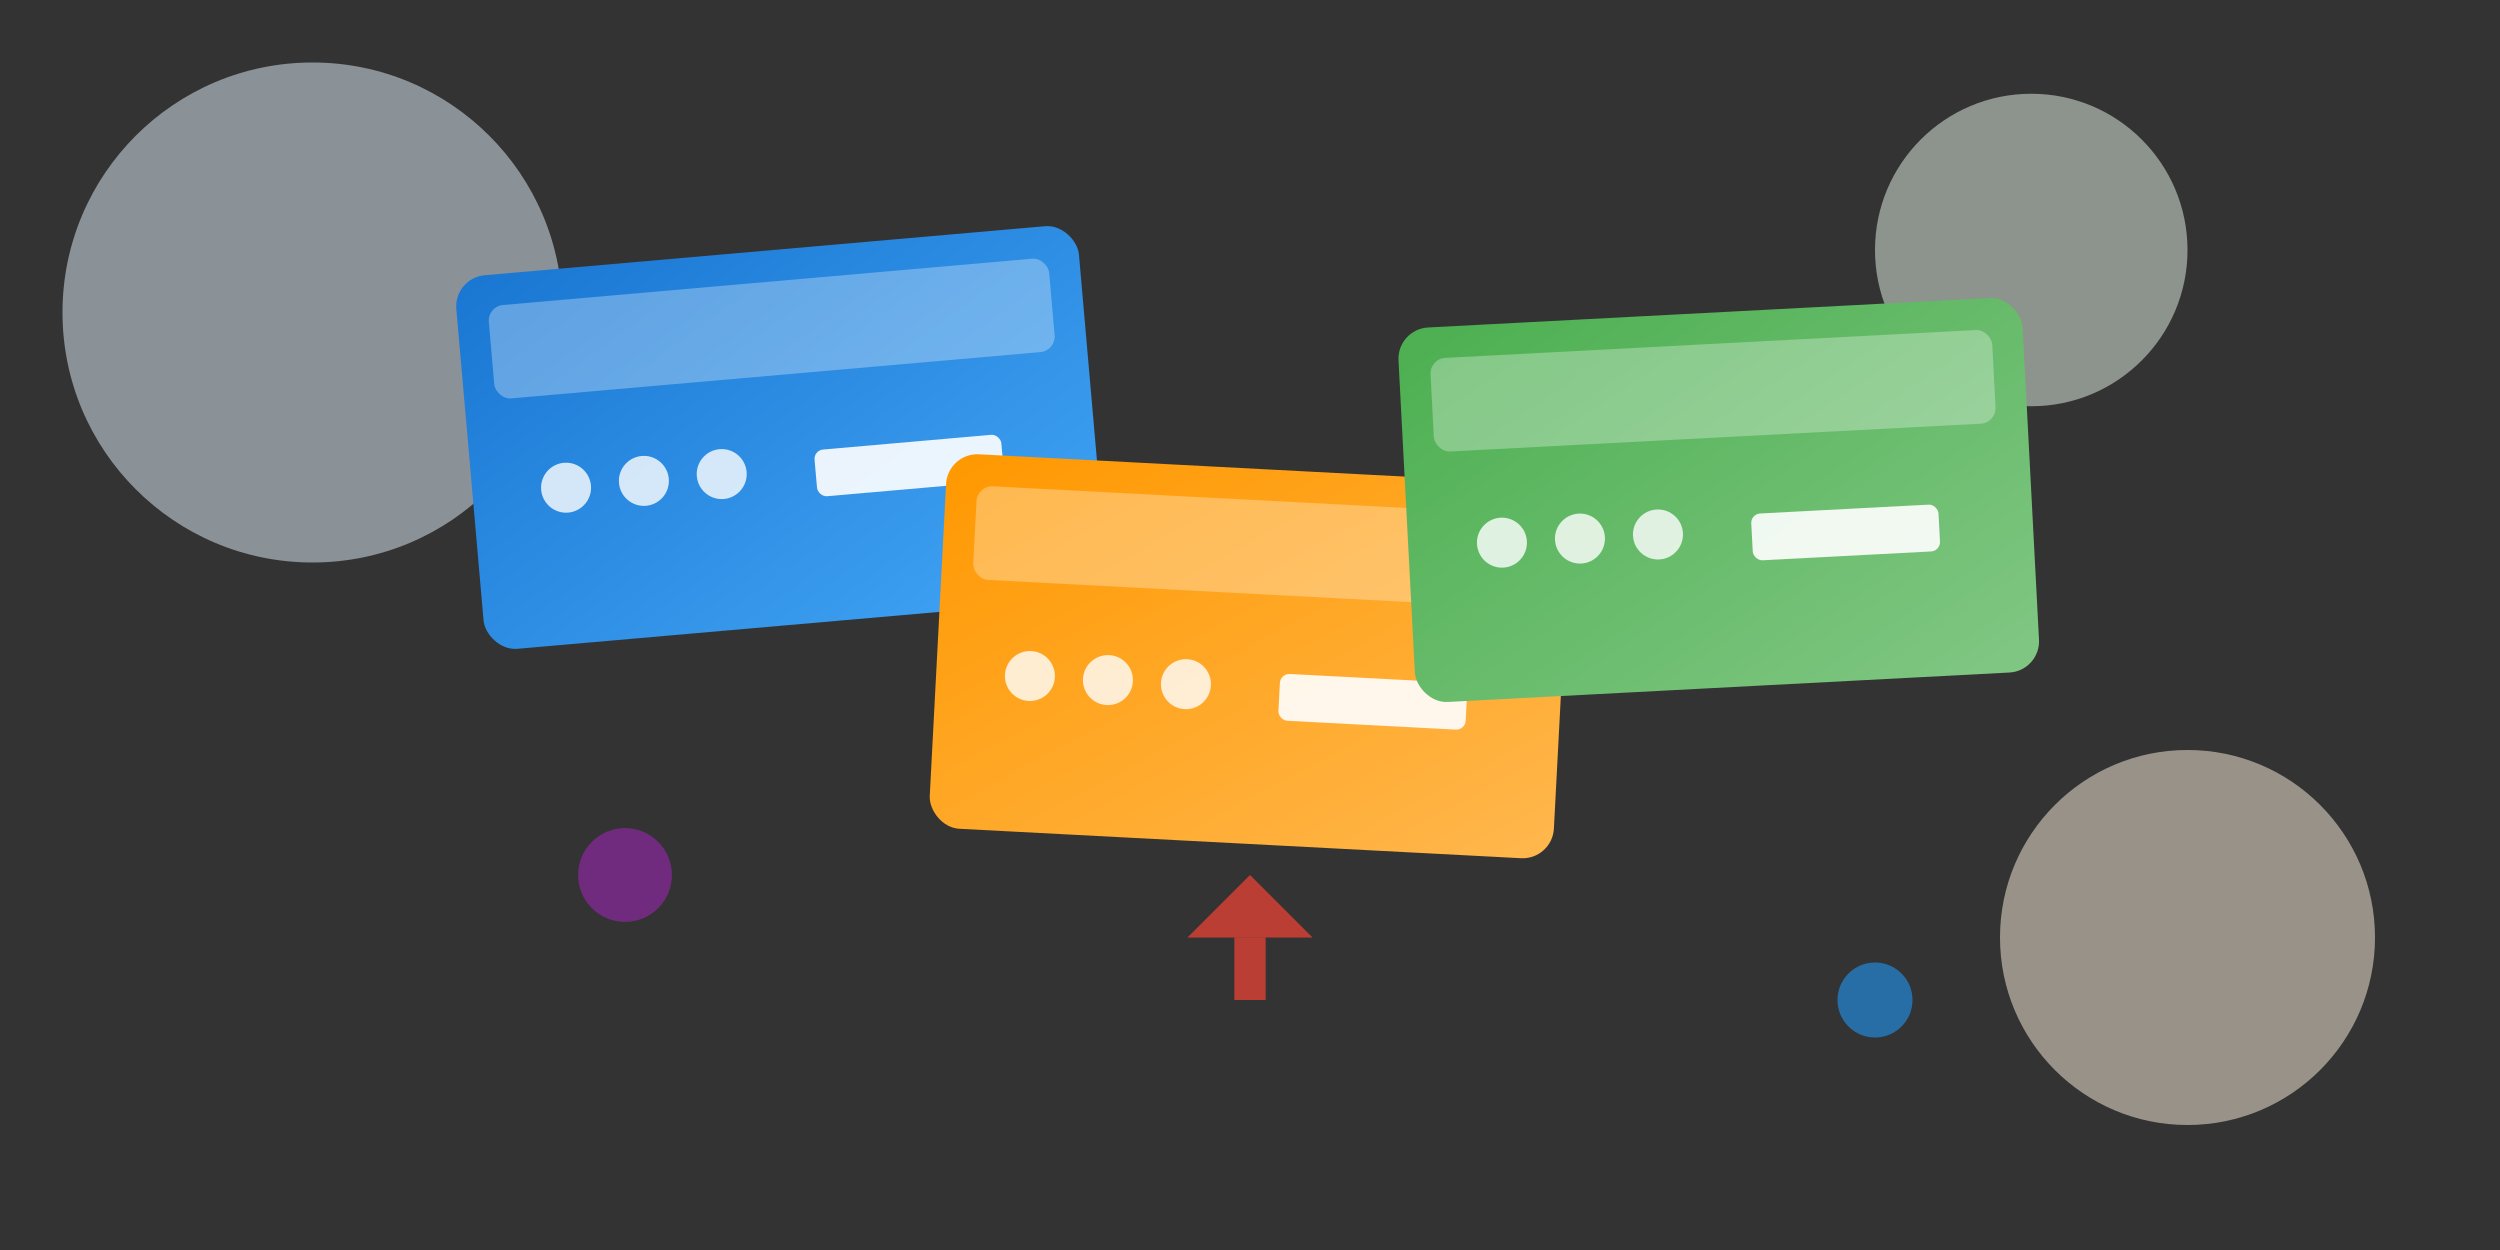 <svg xmlns="http://www.w3.org/2000/svg" viewBox="0 0 800 400">
  <rect x="0" y="0" width="800" height="400" fill="#333333" stroke="none"/>
  <defs>
    <linearGradient id="card1" x1="0%" y1="0%" x2="100%" y2="100%">
      <stop offset="0%" style="stop-color:#1976d2;stop-opacity:1" />
      <stop offset="100%" style="stop-color:#42a5f5;stop-opacity:1" />
    </linearGradient>
    <linearGradient id="card2" x1="0%" y1="0%" x2="100%" y2="100%">
      <stop offset="0%" style="stop-color:#ff9800;stop-opacity:1" />
      <stop offset="100%" style="stop-color:#ffb74d;stop-opacity:1" />
    </linearGradient>
    <linearGradient id="card3" x1="0%" y1="0%" x2="100%" y2="100%">
      <stop offset="0%" style="stop-color:#4caf50;stop-opacity:1" />
      <stop offset="100%" style="stop-color:#81c784;stop-opacity:1" />
    </linearGradient>
  </defs>
  
  <!-- Background circles -->
  <circle cx="100" cy="100" r="80" fill="#e3f2fd" opacity="0.5"/>
  <circle cx="700" cy="300" r="60" fill="#fff3e0" opacity="0.5"/>
  <circle cx="650" cy="80" r="50" fill="#e8f5e9" opacity="0.5"/>
  
  <!-- Card 1 (Blue) -->
  <rect x="150" y="80" width="200" height="120" rx="10" fill="url(#card1)" transform="rotate(-5 250 140)"/>
  <rect x="160" y="90" width="180" height="30" rx="5" fill="#ffffff" opacity="0.3" transform="rotate(-5 250 140)"/>
  <circle cx="180" cy="150" r="8" fill="#ffffff" opacity="0.8" transform="rotate(-5 250 140)"/>
  <circle cx="205" cy="150" r="8" fill="#ffffff" opacity="0.8" transform="rotate(-5 250 140)"/>
  <circle cx="230" cy="150" r="8" fill="#ffffff" opacity="0.8" transform="rotate(-5 250 140)"/>
  <rect x="260" y="145" width="60" height="15" rx="3" fill="#ffffff" opacity="0.9" transform="rotate(-5 250 140)"/>
  
  <!-- Card 2 (Orange) -->
  <rect x="300" y="150" width="200" height="120" rx="10" fill="url(#card2)" transform="rotate(3 400 210)"/>
  <rect x="310" y="160" width="180" height="30" rx="5" fill="#ffffff" opacity="0.3" transform="rotate(3 400 210)"/>
  <circle cx="330" cy="220" r="8" fill="#ffffff" opacity="0.8" transform="rotate(3 400 210)"/>
  <circle cx="355" cy="220" r="8" fill="#ffffff" opacity="0.8" transform="rotate(3 400 210)"/>
  <circle cx="380" cy="220" r="8" fill="#ffffff" opacity="0.8" transform="rotate(3 400 210)"/>
  <rect x="410" y="215" width="60" height="15" rx="3" fill="#ffffff" opacity="0.9" transform="rotate(3 400 210)"/>
  
  <!-- Card 3 (Green) -->
  <rect x="450" y="100" width="200" height="120" rx="10" fill="url(#card3)" transform="rotate(-3 550 160)"/>
  <rect x="460" y="110" width="180" height="30" rx="5" fill="#ffffff" opacity="0.3" transform="rotate(-3 550 160)"/>
  <circle cx="480" cy="170" r="8" fill="#ffffff" opacity="0.8" transform="rotate(-3 550 160)"/>
  <circle cx="505" cy="170" r="8" fill="#ffffff" opacity="0.8" transform="rotate(-3 550 160)"/>
  <circle cx="530" cy="170" r="8" fill="#ffffff" opacity="0.8" transform="rotate(-3 550 160)"/>
  <rect x="560" y="165" width="60" height="15" rx="3" fill="#ffffff" opacity="0.9" transform="rotate(-3 550 160)"/>
  
  <!-- Decorative elements -->
  <path d="M 400 280 L 420 300 L 380 300 Z" fill="#f44336" opacity="0.7"/>
  <rect x="395" y="300" width="10" height="20" fill="#f44336" opacity="0.7"/>
  
  <circle cx="200" cy="280" r="15" fill="#9c27b0" opacity="0.6"/>
  <circle cx="600" cy="320" r="12" fill="#2196f3" opacity="0.6"/>
</svg>

